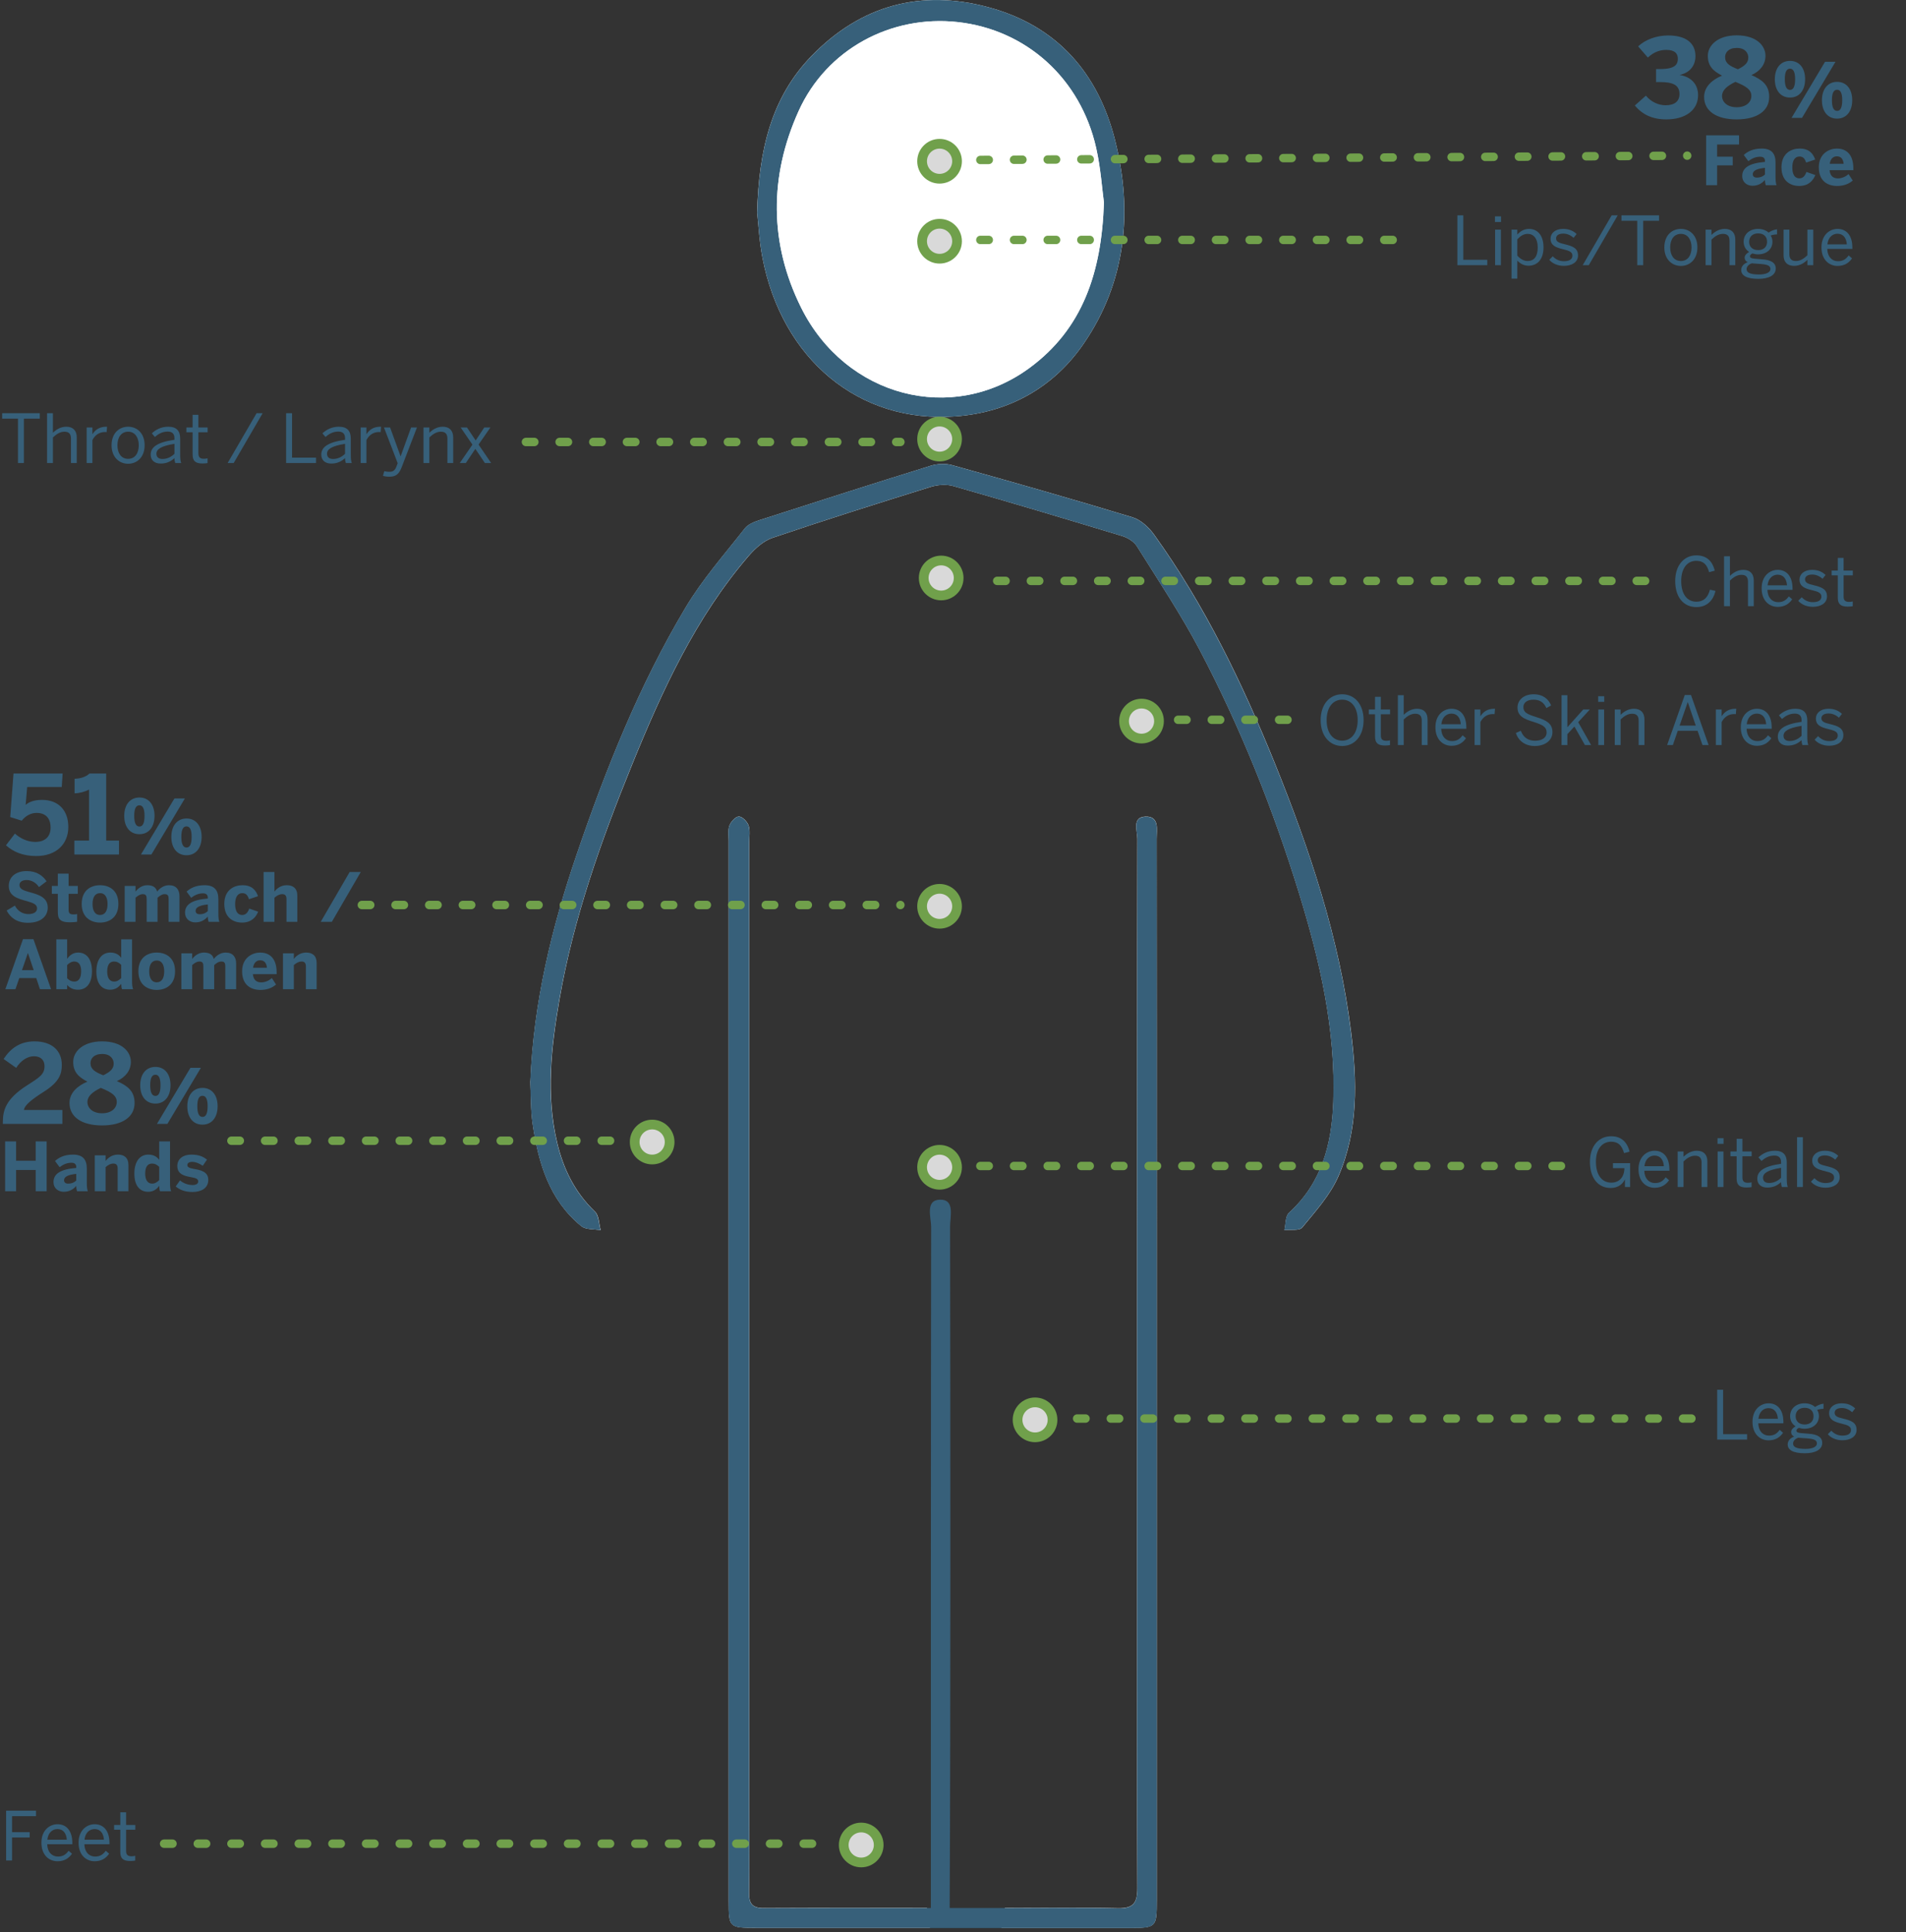 <svg width="453" height="459" viewBox="0 0 453 459" fill="none" xmlns="http://www.w3.org/2000/svg">
<rect x="0" y="0" width="453" height="459" fill="#333333" stroke="none"/>
<path d="M126.032 256.843C126.212 260.268 126.114 263.694 126.603 267.021C127.957 276.269 130.534 285.077 138.167 291.292C139.244 292.173 141.217 291.961 142.767 292.254C142.342 290.754 142.391 288.78 141.413 287.85C136.666 283.3 133.926 277.786 132.426 271.474C129.735 260.121 131.007 248.834 132.948 237.596C136.275 218.267 142.815 199.901 150.171 181.812C157.38 164.082 165.324 146.71 177.98 132.03C179.497 130.269 181.471 128.491 183.607 127.773C196.036 123.548 208.562 119.601 221.088 115.703C222.801 115.164 224.905 114.985 226.585 115.474C239.992 119.291 253.35 123.287 266.692 127.333C267.996 127.724 269.497 128.637 270.198 129.747C275.303 137.886 280.669 145.927 285.138 154.409C294.876 172.906 302.607 192.251 308.772 212.265C313.747 228.429 317.482 244.675 316.894 261.72C316.536 271.8 314.171 281 306.358 288.128C305.477 288.927 305.608 290.835 305.265 292.238C306.717 292.059 308.837 292.434 309.506 291.618C312.638 287.785 316.128 283.952 318.085 279.499C322.897 268.489 322.554 256.761 321.103 245.066C318.33 222.851 311.3 201.858 302.949 181.225C295.235 162.206 286.362 143.807 274.341 127.072C273.085 125.31 271.144 123.499 269.171 122.896C254.932 118.574 240.612 114.496 226.275 110.5C224.693 110.059 222.736 110.173 221.153 110.663C207.583 114.871 194.046 119.21 180.525 123.565C179.269 123.973 177.817 124.543 177.051 125.506C172.223 131.671 166.971 137.609 162.975 144.296C151.949 162.744 144.022 182.644 137.091 202.935C131.105 220.436 126.799 238.281 126.065 256.843H126.032ZM220.289 453.261C207.127 453.261 194.258 453.229 181.405 453.294C178.665 453.294 177.98 452.038 178.029 449.543C178.143 443.034 178.062 436.526 178.062 430.018C178.062 353.388 178.062 276.759 178.062 200.129C178.062 198.775 178.323 197.324 177.915 196.1C177.605 195.187 176.415 193.98 175.615 193.98C174.832 193.98 173.707 195.203 173.365 196.133C172.957 197.209 173.185 198.531 173.185 199.754C173.185 212.362 173.185 224.971 173.185 237.563C173.185 308.892 173.185 380.237 173.185 451.565C173.185 457.877 173.299 457.975 179.513 457.992C193.328 457.992 207.143 457.992 221.039 457.992C220.795 456.458 220.55 454.893 220.305 453.261H220.289ZM238.018 458.008C248.277 458.008 258.308 458.008 268.323 458.008C274.83 458.008 274.928 457.91 274.928 451.435C274.928 423.363 274.928 395.308 274.928 367.237C274.928 344.368 274.928 321.484 274.928 298.616C274.928 265.504 274.928 232.409 274.896 199.297C274.896 197.144 275.63 193.866 272.237 193.996C268.991 194.127 270.312 197.373 270.312 199.248C270.231 236.275 270.247 273.301 270.247 310.311C270.247 331.841 270.247 353.372 270.247 374.886C270.247 399.451 270.198 423.999 270.312 448.547C270.329 452.005 269.399 453.408 265.746 453.327C256.824 453.131 247.902 453.261 238.817 453.261C238.573 454.681 238.296 456.23 238.002 457.992L238.018 458.008ZM179.954 50.54C180.247 53.15 180.443 57.227 181.21 61.207C185.842 85.266 204.06 100.648 227.139 98.919C240.041 97.956 250.528 91.872 257.525 81.694C267.523 67.161 269.334 50.475 265.044 33.413C261.016 17.347 251.213 6.125 234.968 1.737C218.903 -2.618 204.631 1.215 192.92 13.253C183.249 23.202 180.362 35.697 179.938 50.54H179.954Z" fill="white"/>
<path d="M126.033 256.843C126.767 238.281 131.072 220.437 137.058 202.935C143.99 182.644 151.917 162.744 162.943 144.296C166.939 137.609 172.191 131.672 177.018 125.506C177.769 124.544 179.237 123.956 180.492 123.565C194.014 119.21 207.551 114.871 221.121 110.663C222.703 110.173 224.661 110.059 226.243 110.5C240.579 114.496 254.9 118.574 269.139 122.896C271.128 123.5 273.053 125.31 274.309 127.072C286.313 143.807 295.202 162.206 302.917 181.225C311.284 201.842 318.314 222.851 321.07 245.066C322.538 256.778 322.881 268.489 318.053 279.499C316.112 283.952 312.605 287.785 309.474 291.618C308.805 292.434 306.685 292.059 305.233 292.238C305.576 290.835 305.445 288.943 306.326 288.128C314.138 280.984 316.503 271.8 316.862 261.72C317.466 244.691 313.714 228.429 308.74 212.265C302.575 192.251 294.843 172.906 285.106 154.409C280.637 145.911 275.271 137.886 270.166 129.747C269.465 128.638 267.981 127.724 266.659 127.333C253.318 123.288 239.96 119.291 226.553 115.475C224.873 115.002 222.752 115.181 221.056 115.703C208.513 119.601 196.003 123.549 183.575 127.773C181.455 128.491 179.465 130.285 177.948 132.03C165.291 146.71 157.348 164.098 150.139 181.812C142.783 199.901 136.259 218.267 132.916 237.596C130.975 248.851 129.686 260.122 132.394 271.474C133.894 277.803 136.634 283.3 141.381 287.851C142.343 288.78 142.31 290.754 142.734 292.255C141.185 291.961 139.211 292.173 138.135 291.292C130.502 285.078 127.925 276.27 126.571 267.021C126.082 263.677 126.179 260.252 126 256.843H126.033Z" fill="#37607A"/>
<path d="M221.023 458.008C207.127 458.008 193.312 458.008 179.498 458.008C173.283 458.008 173.169 457.894 173.169 451.582C173.169 380.253 173.169 308.908 173.169 237.58C173.169 224.971 173.169 212.363 173.169 199.77C173.169 198.547 172.941 197.226 173.349 196.149C173.707 195.22 174.833 193.996 175.599 193.996C176.399 193.996 177.589 195.203 177.899 196.117C178.307 197.34 178.046 198.792 178.046 200.146C178.046 276.775 178.046 353.405 178.046 430.035C178.046 436.543 178.128 443.051 178.013 449.559C177.964 452.055 178.649 453.327 181.39 453.311C194.242 453.245 207.111 453.278 220.273 453.278H238.818C247.903 453.278 256.841 453.147 265.746 453.359C269.4 453.441 270.329 452.038 270.313 448.58C270.199 424.032 270.248 399.468 270.248 374.919C270.248 353.389 270.248 331.858 270.248 310.344C270.248 273.317 270.231 236.291 270.313 199.281C270.313 197.405 268.992 194.159 272.238 194.029C275.614 193.898 274.88 197.177 274.896 199.33C274.945 232.442 274.929 265.537 274.929 298.648C274.929 321.517 274.929 344.401 274.929 367.269C274.929 395.341 274.929 423.396 274.929 451.467C274.929 457.959 274.815 458.041 268.323 458.041C258.309 458.041 248.278 458.041 238.019 458.041H221.023V458.008Z" fill="#37607A"/>
<path d="M179.954 50.54C180.362 35.697 183.265 23.203 192.937 13.253C204.632 1.215 218.903 -2.602 234.969 1.737C251.214 6.141 261.016 17.347 265.045 33.413C269.334 50.459 267.508 67.161 257.526 81.694C250.529 91.856 240.041 97.957 227.14 98.919C204.061 100.648 185.859 85.266 181.21 61.208C180.444 57.244 180.248 53.15 179.954 50.54ZM262.37 48.11C261.946 44.962 261.62 39.97 260.527 35.159C256.824 18.652 243.923 7.055 227.645 5.244C211.792 3.482 196.46 11.654 189.806 26.383C182.809 41.862 182.809 57.815 190.393 73.066C200.962 94.335 226.308 100.925 244.69 87.403C257.199 78.204 261.815 64.975 262.37 48.11Z" fill="#37607A"/>
<path d="M221.24 454C221.24 406.198 221.224 339.338 221.305 291.536C221.305 289.208 219.811 285.079 223.434 285.001C227.008 284.923 225.806 288.993 225.806 291.439C225.887 341.178 225.952 404.261 225.708 454" fill="#37607A"/>
<path d="M262.37 48.11C261.815 64.959 257.199 78.204 244.69 87.403C226.308 100.925 200.962 94.319 190.393 73.066C182.809 57.815 182.809 41.862 189.806 26.383C196.46 11.654 211.808 3.482 227.645 5.244C243.923 7.055 256.824 18.652 260.527 35.159C261.603 39.987 261.929 44.978 262.37 48.11Z" fill="white"/>
<path d="M55 271L146 271" stroke="#70A04B" stroke-width="2" stroke-linecap="round" stroke-linejoin="round" stroke-dasharray="2 6"/>
<circle cx="154.999" cy="271.308" r="5.308" fill="#70A04B"/>
<circle cx="154.999" cy="271.308" r="2.998" fill="#D9D9D9"/>
<path d="M0.676 267V266.584C0.676 263.802 1.352 261.098 6.422 257.848C9.412 255.95 10.582 255.222 10.582 253.272C10.582 251.842 9.672 250.932 8.06 250.932C6.552 250.932 4.966 251.92 3.848 253.688L0.858 251.582C2.522 249.034 4.784 247.396 8.19 247.396C12.324 247.396 14.69 249.58 14.69 252.986C14.69 255.118 14.118 257.016 10.426 259.356C7.644 261.124 5.798 262.554 5.694 263.698H14.82V267H0.676ZM24.265 267.364C19.429 267.364 16.517 265.362 16.517 262.034C16.517 259.616 18.441 257.926 20.781 256.964C18.675 255.872 17.401 254.702 17.401 252.258C17.401 249.814 19.715 247.396 24.265 247.396C28.945 247.396 31.103 249.84 31.103 252.258C31.103 254.286 29.855 255.898 27.775 256.834C30.245 257.926 31.987 259.148 31.987 262.034C31.987 265.336 29.101 267.364 24.265 267.364ZM24.551 255.456C26.293 254.598 27.021 253.87 27.021 252.648C27.021 251.634 26.293 250.386 24.291 250.386C22.289 250.386 21.509 251.504 21.509 252.57C21.509 254.026 22.627 254.702 24.551 255.456ZM24.265 264.478C26.475 264.478 27.749 263.282 27.749 261.8C27.749 260.318 26.579 259.512 23.953 258.446C21.977 259.408 20.781 260.422 20.781 261.8C20.781 263.256 22.055 264.478 24.265 264.478ZM36.943 262.176C34.675 262.176 33.325 260.448 33.325 257.82C33.325 255.174 34.711 253.464 36.943 253.464C39.157 253.464 40.525 255.174 40.525 257.802C40.525 260.43 39.175 262.176 36.943 262.176ZM37.303 267L45.259 253.68H47.743L39.787 267H37.303ZM48.121 267.18C45.871 267.18 44.521 265.434 44.521 262.824C44.521 260.178 45.907 258.45 48.139 258.45C50.353 258.45 51.721 260.178 51.721 262.806C51.721 265.416 50.371 267.18 48.121 267.18ZM36.943 260.358C37.807 260.358 38.149 259.386 38.149 257.82C38.149 256.236 37.789 255.318 36.943 255.318C36.043 255.318 35.701 256.254 35.701 257.802C35.701 259.404 36.061 260.358 36.943 260.358ZM48.139 265.344C49.003 265.344 49.345 264.372 49.345 262.806C49.345 261.222 48.985 260.322 48.121 260.322C47.239 260.322 46.897 261.258 46.897 262.806C46.897 264.408 47.257 265.344 48.139 265.344ZM1.216 283V271.16H3.824V275.752H8.48V271.16H11.088V283H8.48V277.944H3.824V283H1.216ZM15.145 283.128C13.833 283.128 12.713 282.28 12.713 280.824C12.713 278.856 14.377 277.768 18.121 277.464V277.256C18.121 276.632 17.801 276.232 16.969 276.232C15.881 276.232 14.953 276.68 14.169 277.288L13.081 275.816C13.929 275.048 15.209 274.296 17.337 274.296C19.673 274.296 20.633 275.448 20.633 277.64V280.92C20.633 281.944 20.697 282.568 20.873 283H18.313C18.201 282.648 18.121 282.232 18.121 281.752C17.337 282.632 16.409 283.128 15.145 283.128ZM16.169 281.192C17.065 281.192 17.689 280.888 18.121 280.456V278.872C16.089 279.08 15.225 279.592 15.225 280.376C15.225 280.92 15.609 281.192 16.169 281.192ZM22.523 283V274.472H25.099V275.816C25.611 275.144 26.555 274.296 28.043 274.296C29.483 274.296 30.523 275.016 30.523 276.776V283H27.963V277.592C27.963 276.824 27.675 276.424 26.955 276.424C26.267 276.424 25.675 276.776 25.099 277.272V283H22.523ZM35.214 283.128C33.278 283.128 31.934 281.752 31.934 278.808C31.934 275.864 33.294 274.296 35.246 274.296C36.398 274.296 37.23 274.712 37.838 275.544V271.16H40.414V280.92C40.414 281.944 40.478 282.568 40.67 283H38.03C37.918 282.792 37.838 282.152 37.838 281.72C37.278 282.488 36.478 283.128 35.214 283.128ZM36.174 281.192C36.83 281.192 37.422 280.792 37.838 280.36V277.208C37.278 276.68 36.814 276.424 36.142 276.424C35.07 276.424 34.51 277.24 34.51 278.792C34.51 280.216 35.022 281.192 36.174 281.192ZM45.742 283.176C43.87 283.176 42.622 282.6 41.758 281.864L42.782 280.424C43.55 281.096 44.702 281.528 45.742 281.528C46.542 281.528 47.102 281.256 47.102 280.696C47.102 280.104 46.654 279.88 45.486 279.672C43.87 279.384 42.142 279 42.142 277C42.142 275.288 43.55 274.296 45.454 274.296C47.198 274.296 48.254 274.744 49.198 275.496L48.19 276.952C47.326 276.36 46.478 276.024 45.678 276.024C44.942 276.024 44.526 276.312 44.526 276.776C44.526 277.288 44.99 277.496 46.046 277.688C47.726 277.976 49.502 278.36 49.502 280.296C49.502 282.36 47.71 283.176 45.742 283.176Z" fill="#37607A"/>
<path d="M396.044 28.364C392.768 28.364 390.35 27.246 388.556 25.062L391.182 22.722C392.456 24.282 394.276 25.01 395.862 25.01C398.02 25.01 399.164 24.048 399.164 22.332C399.164 20.2 397.604 19.498 394.562 19.498H393.6V16.404H394.64C398.176 16.404 398.774 15.234 398.774 13.986C398.774 12.712 398.072 11.854 395.992 11.854C394.588 11.854 393.054 12.322 391.65 13.674L389.336 11.022C391.052 9.384 393.756 8.422 396.486 8.422C400.672 8.422 402.96 10.216 402.96 13.336C402.96 15.572 401.634 17.288 399.19 17.808C402.076 18.276 403.584 20.148 403.584 22.592C403.584 26.206 400.542 28.364 396.044 28.364ZM412.763 28.364C407.927 28.364 405.015 26.362 405.015 23.034C405.015 20.616 406.939 18.926 409.279 17.964C407.173 16.872 405.899 15.702 405.899 13.258C405.899 10.814 408.213 8.396 412.763 8.396C417.443 8.396 419.601 10.84 419.601 13.258C419.601 15.286 418.353 16.898 416.273 17.834C418.743 18.926 420.485 20.148 420.485 23.034C420.485 26.336 417.599 28.364 412.763 28.364ZM413.049 16.456C414.791 15.598 415.519 14.87 415.519 13.648C415.519 12.634 414.791 11.386 412.789 11.386C410.787 11.386 410.007 12.504 410.007 13.57C410.007 15.026 411.125 15.702 413.049 16.456ZM412.763 25.478C414.973 25.478 416.247 24.282 416.247 22.8C416.247 21.318 415.077 20.512 412.451 19.446C410.475 20.408 409.279 21.422 409.279 22.8C409.279 24.256 410.553 25.478 412.763 25.478ZM425.441 23.176C423.173 23.176 421.823 21.448 421.823 18.82C421.823 16.174 423.209 14.464 425.441 14.464C427.655 14.464 429.023 16.174 429.023 18.802C429.023 21.43 427.673 23.176 425.441 23.176ZM425.801 28L433.757 14.68H436.241L428.285 28H425.801ZM436.619 28.18C434.369 28.18 433.019 26.434 433.019 23.824C433.019 21.178 434.405 19.45 436.637 19.45C438.851 19.45 440.219 21.178 440.219 23.806C440.219 26.416 438.869 28.18 436.619 28.18ZM425.441 21.358C426.305 21.358 426.647 20.386 426.647 18.82C426.647 17.236 426.287 16.318 425.441 16.318C424.541 16.318 424.199 17.254 424.199 18.802C424.199 20.404 424.559 21.358 425.441 21.358ZM436.637 26.344C437.501 26.344 437.843 25.372 437.843 23.806C437.843 22.222 437.483 21.322 436.619 21.322C435.737 21.322 435.395 22.258 435.395 23.806C435.395 25.408 435.755 26.344 436.637 26.344ZM405.497 44V32.16H413.321V34.336H408.105V37.216H411.817V39.28H408.105V44H405.497ZM416.504 44.128C415.192 44.128 414.072 43.28 414.072 41.824C414.072 39.856 415.736 38.768 419.48 38.464V38.256C419.48 37.632 419.16 37.232 418.328 37.232C417.24 37.232 416.312 37.68 415.528 38.288L414.44 36.816C415.288 36.048 416.568 35.296 418.696 35.296C421.032 35.296 421.992 36.448 421.992 38.64V41.92C421.992 42.944 422.056 43.568 422.232 44H419.672C419.56 43.648 419.48 43.232 419.48 42.752C418.696 43.632 417.768 44.128 416.504 44.128ZM417.528 42.192C418.424 42.192 419.048 41.888 419.48 41.456V39.872C417.448 40.08 416.584 40.592 416.584 41.376C416.584 41.92 416.968 42.192 417.528 42.192ZM427.595 44.176C425.595 44.176 423.403 43.056 423.403 39.744C423.403 36.336 425.819 35.296 427.707 35.296C430.027 35.296 430.923 36.528 431.419 37.904L429.259 38.624C428.923 37.536 428.427 37.184 427.675 37.184C426.635 37.184 425.979 38.064 425.979 39.76C425.979 41.28 426.459 42.368 427.643 42.368C428.331 42.368 428.955 42 429.323 40.848L431.451 41.584C430.907 42.912 429.851 44.176 427.595 44.176ZM436.63 44.176C434.406 44.176 432.278 43.04 432.278 39.744C432.278 36.432 434.806 35.296 436.566 35.296C438.326 35.296 440.486 36.176 440.486 40.048V40.432H434.838C434.966 41.84 435.75 42.384 436.822 42.384C437.83 42.384 438.774 41.888 439.35 41.36L440.342 42.896C439.35 43.744 438.118 44.176 436.63 44.176ZM434.87 38.912H438.182C438.054 37.712 437.51 37.136 436.55 37.136C435.75 37.136 435.062 37.664 434.87 38.912Z" fill="#37607A"/>
<path d="M256 337H402" stroke="#70A04B" stroke-width="2" stroke-linecap="round" stroke-linejoin="round" stroke-dasharray="2 6"/>
<circle cx="246" cy="337.308" r="5.308" fill="#70A04B"/>
<circle cx="246" cy="337.308" r="2.998" fill="#D9D9D9"/>
<path d="M408.128 342V330.16H409.536V340.72H415.232V342H408.128ZM420.341 342.176C418.341 342.176 416.517 340.72 416.517 337.776C416.517 334.704 418.565 333.376 420.341 333.376C422.341 333.376 423.861 334.784 423.861 337.84V338.128H417.893C417.941 340.032 419.045 341.056 420.437 341.056C421.653 341.056 422.341 340.56 422.981 339.68L423.781 340.384C422.997 341.504 421.925 342.176 420.341 342.176ZM417.925 337.056H422.549C422.437 335.552 421.717 334.528 420.325 334.528C419.189 334.528 418.117 335.312 417.925 337.056ZM428.961 345.248C426.113 345.248 424.881 344.432 424.881 343.152C424.881 342.288 425.473 341.648 426.417 341.28C425.937 341.056 425.697 340.704 425.697 340.208C425.697 339.664 426.145 339.2 426.753 338.848C425.937 338.32 425.457 337.472 425.457 336.416C425.457 334.64 426.881 333.376 428.897 333.376C429.937 333.376 430.801 333.728 431.393 334.256C431.905 333.872 432.705 333.552 433.393 333.472V334.688C432.929 334.688 432.369 334.768 431.873 334.96C432.145 335.344 432.305 335.84 432.305 336.416C432.305 338.24 430.865 339.424 428.897 339.424C428.401 339.424 427.985 339.344 427.553 339.216C427.201 339.376 426.961 339.584 426.961 339.872C426.961 340.224 427.233 340.384 428.129 340.464L429.857 340.608C432.001 340.752 433.089 341.44 433.089 342.8C433.089 344.4 431.409 345.248 428.961 345.248ZM428.913 338.416C430.209 338.416 431.025 337.664 431.025 336.448C431.025 335.216 430.257 334.448 428.897 334.448C427.585 334.448 426.769 335.232 426.769 336.448C426.769 337.664 427.617 338.416 428.913 338.416ZM429.137 344.208C430.817 344.208 431.825 343.696 431.825 342.928C431.825 342.176 431.265 341.84 429.489 341.712L427.889 341.6C427.729 341.584 427.569 341.568 427.409 341.552C426.593 341.84 426.161 342.368 426.161 342.944C426.161 343.792 427.041 344.208 429.137 344.208ZM437.877 342.16C436.357 342.16 435.109 341.552 434.421 340.72L435.253 339.888C435.893 340.576 436.741 341.056 437.893 341.056C439.205 341.056 439.925 340.592 439.925 339.728C439.925 338.88 439.189 338.56 437.749 338.224C435.957 337.792 434.725 337.312 434.725 335.68C434.725 334.4 435.845 333.376 437.685 333.376C439.173 333.376 440.133 333.856 440.917 334.592L440.197 335.504C439.557 334.912 438.693 334.496 437.749 334.496C436.517 334.496 436.037 335.04 436.037 335.632C436.037 336.416 436.709 336.704 438.036 337.008C439.941 337.472 441.253 337.936 441.253 339.68C441.253 341.296 439.797 342.16 437.877 342.16Z" fill="#37607A"/>
<path d="M346.378 63V51.16H347.786V61.72H353.482V63H346.378ZM355.311 52.744V51.4H356.751V52.744H355.311ZM355.343 63V54.552H356.719V63H355.343ZM359.247 66.2V54.552H360.623V55.72C361.263 55.016 362.143 54.376 363.407 54.376C365.343 54.376 366.847 55.816 366.847 58.76C366.847 61.704 365.327 63.128 363.263 63.128C362.223 63.128 361.343 62.664 360.623 61.912V66.2H359.247ZM363.071 62.008C364.543 62.008 365.471 61.016 365.471 58.776C365.471 56.616 364.447 55.56 363.087 55.56C362.111 55.56 361.327 56.088 360.623 56.856V60.728C361.359 61.56 362.175 62.008 363.071 62.008ZM371.673 63.16C370.153 63.16 368.905 62.552 368.217 61.72L369.049 60.888C369.689 61.576 370.537 62.056 371.689 62.056C373.001 62.056 373.721 61.592 373.721 60.728C373.721 59.88 372.985 59.56 371.545 59.224C369.753 58.792 368.521 58.312 368.521 56.68C368.521 55.4 369.641 54.376 371.481 54.376C372.969 54.376 373.929 54.856 374.713 55.592L373.993 56.504C373.353 55.912 372.489 55.496 371.545 55.496C370.313 55.496 369.833 56.04 369.833 56.632C369.833 57.416 370.505 57.704 371.833 58.008C373.737 58.472 375.049 58.936 375.049 60.68C375.049 62.296 373.593 63.16 371.673 63.16ZM376.165 63L383.045 51.16H384.485L377.605 63H376.165ZM389.131 63V52.456H385.371V51.16H394.315V52.456H390.539V63H389.131ZM399.5 63.176C397.436 63.176 395.564 61.672 395.564 58.776C395.564 55.864 397.42 54.376 399.5 54.376C401.564 54.376 403.42 55.864 403.42 58.776C403.42 61.672 401.564 63.176 399.5 63.176ZM399.5 62.008C401.1 62.008 402.028 60.712 402.028 58.776C402.028 57.016 401.18 55.56 399.5 55.56C397.884 55.56 396.956 56.872 396.956 58.776C396.956 60.568 397.788 62.008 399.5 62.008ZM405.372 63V54.552H406.764V55.816C407.5 55.096 408.556 54.376 409.932 54.376C411.548 54.376 412.428 55.304 412.428 56.904V63H411.052V57.208C411.052 56.088 410.572 55.56 409.5 55.56C408.492 55.56 407.644 56.088 406.764 56.92V63H405.372ZM417.915 66.248C415.067 66.248 413.835 65.432 413.835 64.152C413.835 63.288 414.427 62.648 415.371 62.28C414.891 62.056 414.651 61.704 414.651 61.208C414.651 60.664 415.099 60.2 415.707 59.848C414.891 59.32 414.411 58.472 414.411 57.416C414.411 55.64 415.835 54.376 417.851 54.376C418.891 54.376 419.755 54.728 420.347 55.256C420.859 54.872 421.659 54.552 422.347 54.472V55.688C421.883 55.688 421.323 55.768 420.827 55.96C421.099 56.344 421.259 56.84 421.259 57.416C421.259 59.24 419.819 60.424 417.851 60.424C417.355 60.424 416.939 60.344 416.507 60.216C416.155 60.376 415.914 60.584 415.914 60.872C415.914 61.224 416.187 61.384 417.083 61.464L418.811 61.608C420.955 61.752 422.043 62.44 422.043 63.8C422.043 65.4 420.363 66.248 417.915 66.248ZM417.867 59.416C419.163 59.416 419.979 58.664 419.979 57.448C419.979 56.216 419.211 55.448 417.851 55.448C416.539 55.448 415.723 56.232 415.723 57.448C415.723 58.664 416.571 59.416 417.867 59.416ZM418.091 65.208C419.771 65.208 420.779 64.696 420.779 63.928C420.779 63.176 420.219 62.84 418.443 62.712L416.843 62.6C416.683 62.584 416.523 62.568 416.363 62.552C415.547 62.84 415.115 63.368 415.115 63.944C415.115 64.792 415.995 65.208 418.091 65.208ZM426.398 63.16C424.782 63.16 423.902 62.248 423.902 60.648V54.552H425.278V60.36C425.278 61.48 425.758 62.008 426.83 62.008C427.854 62.008 428.686 61.48 429.566 60.648V54.552H430.958V63H429.566V61.736C428.83 62.456 427.774 63.16 426.398 63.16ZM436.732 63.176C434.732 63.176 432.908 61.72 432.908 58.776C432.908 55.704 434.956 54.376 436.732 54.376C438.732 54.376 440.252 55.784 440.252 58.84V59.128H434.284C434.332 61.032 435.436 62.056 436.828 62.056C438.044 62.056 438.732 61.56 439.372 60.68L440.172 61.384C439.388 62.504 438.316 63.176 436.732 63.176ZM434.316 58.056H438.94C438.828 56.552 438.108 55.528 436.716 55.528C435.58 55.528 434.508 56.312 434.316 58.056Z" fill="#37607A"/>
<path d="M280 171H310" stroke="#70A04B" stroke-width="2" stroke-linecap="round" stroke-linejoin="round" stroke-dasharray="2 6"/>
<circle cx="271.308" cy="171.308" r="5.308" fill="#70A04B"/>
<circle cx="271.308" cy="171.308" r="2.998" fill="#D9D9D9"/>
<path d="M319 177.224C316.072 177.224 313.88 174.888 313.88 171.08C313.88 167.272 316.072 164.936 319 164.936C321.928 164.936 324.088 167.272 324.088 171.08C324.088 174.888 321.928 177.224 319 177.224ZM319 175.96C321.144 175.96 322.68 174.168 322.68 171.08C322.68 167.992 321.144 166.216 319 166.216C316.824 166.216 315.304 167.992 315.304 171.08C315.304 174.168 316.824 175.96 319 175.96ZM329.16 177.112C327.384 177.112 326.808 176.424 326.808 174.952V169.688H325.336V168.552H326.808V165.544H328.184V168.552H330.376V169.688H328.184V174.648C328.184 175.544 328.472 175.992 329.496 175.992C329.8 175.992 330.136 175.944 330.36 175.88V177.016C330.12 177.064 329.592 177.112 329.16 177.112ZM332.232 177V165.16H333.624V169.816C334.36 169.096 335.416 168.376 336.792 168.376C338.408 168.376 339.288 169.304 339.288 170.904V177H337.912V171.208C337.912 170.088 337.432 169.56 336.36 169.56C335.352 169.56 334.504 170.088 333.624 170.92V177H332.232ZM344.982 177.176C342.982 177.176 341.158 175.72 341.158 172.776C341.158 169.704 343.206 168.376 344.982 168.376C346.982 168.376 348.502 169.784 348.502 172.84V173.128H342.534C342.582 175.032 343.686 176.056 345.078 176.056C346.294 176.056 346.982 175.56 347.622 174.68L348.422 175.384C347.638 176.504 346.566 177.176 344.982 177.176ZM342.566 172.056H347.19C347.078 170.552 346.358 169.528 344.966 169.528C343.83 169.528 342.758 170.312 342.566 172.056ZM350.466 177V168.552H351.842V170.12H351.874C352.498 169.144 353.49 168.376 355.138 168.376H355.314L355.218 169.656C355.17 169.64 354.866 169.64 354.818 169.64C353.474 169.64 352.466 170.344 351.842 171.544V177H350.466ZM364.75 177.224C362.494 177.224 360.894 176.008 360.27 174.136L361.454 173.608C362.046 175.192 363.214 175.976 364.814 175.976C366.478 175.976 367.582 175.272 367.582 174.024C367.582 172.856 366.942 172.28 364.606 171.544C362.142 170.792 360.67 170.12 360.67 168.072C360.67 166.264 362.222 164.936 364.478 164.936C366.734 164.936 368.046 166.088 368.654 167.592L367.534 168.216C366.894 166.792 365.87 166.216 364.462 166.216C362.958 166.216 362.062 166.952 362.062 167.96C362.062 169.224 362.862 169.64 365.182 170.376C367.566 171.112 368.974 171.912 368.974 173.928C368.974 175.88 367.262 177.224 364.75 177.224ZM371.138 177V165.16H372.514V172.776L376.29 168.552H377.858L375.09 171.576L378.162 177H376.69L374.194 172.6L372.514 174.408V177H371.138ZM379.843 166.744V165.4H381.283V166.744H379.843ZM379.875 177V168.552H381.251V177H379.875ZM383.779 177V168.552H385.171V169.816C385.907 169.096 386.963 168.376 388.339 168.376C389.955 168.376 390.835 169.304 390.835 170.904V177H389.459V171.208C389.459 170.088 388.979 169.56 387.907 169.56C386.899 169.56 386.051 170.088 385.171 170.92V177H383.779ZM396.231 177L400.423 165.112H401.895L406.087 177H404.631L403.463 173.608H398.759L397.591 177H396.231ZM399.191 172.376H403.031L401.143 166.824H401.111L399.191 172.376ZM407.81 177V168.552H409.186V170.12H409.218C409.842 169.144 410.834 168.376 412.482 168.376H412.658L412.562 169.656C412.514 169.64 412.21 169.64 412.162 169.64C410.818 169.64 409.81 170.344 409.186 171.544V177H407.81ZM417.56 177.176C415.56 177.176 413.736 175.72 413.736 172.776C413.736 169.704 415.784 168.376 417.56 168.376C419.56 168.376 421.08 169.784 421.08 172.84V173.128H415.112C415.16 175.032 416.264 176.056 417.656 176.056C418.872 176.056 419.56 175.56 420.2 174.68L421 175.384C420.216 176.504 419.144 177.176 417.56 177.176ZM415.144 172.056H419.768C419.656 170.552 418.936 169.528 417.544 169.528C416.408 169.528 415.336 170.312 415.144 172.056ZM424.916 177.128C423.46 177.128 422.532 176.36 422.532 175C422.532 173.288 423.988 172.072 428.18 171.48V171.096C428.18 170.04 427.62 169.528 426.58 169.528C425.3 169.528 424.356 170.088 423.524 170.808L422.804 169.944C423.78 169.048 425.044 168.376 426.724 168.376C428.74 168.376 429.54 169.432 429.54 171.192V174.92C429.54 175.944 429.604 176.568 429.78 177H428.372C428.26 176.648 428.18 176.312 428.18 175.832C427.236 176.712 426.18 177.128 424.916 177.128ZM425.316 176.04C426.436 176.04 427.396 175.576 428.18 174.808V172.44C424.964 172.952 423.892 173.736 423.892 174.792C423.892 175.608 424.436 176.04 425.316 176.04ZM434.736 177.16C433.216 177.16 431.968 176.552 431.28 175.72L432.112 174.888C432.752 175.576 433.6 176.056 434.752 176.056C436.064 176.056 436.784 175.592 436.784 174.728C436.784 173.88 436.048 173.56 434.608 173.224C432.816 172.792 431.584 172.312 431.584 170.68C431.584 169.4 432.704 168.376 434.544 168.376C436.032 168.376 436.992 168.856 437.776 169.592L437.056 170.504C436.416 169.912 435.552 169.496 434.608 169.496C433.376 169.496 432.896 170.04 432.896 170.632C432.896 171.416 433.568 171.704 434.896 172.008C436.8 172.472 438.112 172.936 438.112 174.68C438.112 176.296 436.656 177.16 434.736 177.16Z" fill="#37607A"/>
<path d="M233 38L401 36.982" stroke="#70A04B" stroke-width="2" stroke-linecap="round" stroke-linejoin="round" stroke-dasharray="2 6"/>
<path d="M233 57H336" stroke="#70A04B" stroke-width="2" stroke-linecap="round" stroke-linejoin="round" stroke-dasharray="2 6"/>
<path d="M86 215L214 215" stroke="#70A04B" stroke-width="2" stroke-linecap="round" stroke-linejoin="round" stroke-dasharray="2 6"/>
<path d="M8.618 203.364C5.446 203.364 3.158 202.376 1.416 200.816L3.548 198.034C4.796 199.178 6.564 200.01 8.358 200.01C10.906 200.01 12.024 198.58 12.024 196.604C12.024 194.42 10.88 193.12 8.696 193.12C7.396 193.12 6.148 193.744 5.16 194.966L2.43 194.108L3.21 183.76H14.884L14.676 186.958H6.46L6.096 191.222C6.746 190.598 8.02 190.026 9.97 190.026C14.078 190.026 16.236 192.704 16.236 196.448C16.236 200.556 13.35 203.364 8.618 203.364ZM17.676 203V199.698H21.16V187.582C20.224 188.076 18.846 188.466 17.728 188.466V185.008C19.21 184.956 20.406 184.566 21.264 183.76H25.242V199.698H28.284V203H17.676ZM33.144 198.176C30.876 198.176 29.526 196.448 29.526 193.82C29.526 191.174 30.912 189.464 33.144 189.464C35.358 189.464 36.726 191.174 36.726 193.802C36.726 196.43 35.376 198.176 33.144 198.176ZM33.504 203L41.46 189.68H43.944L35.988 203H33.504ZM44.322 203.18C42.072 203.18 40.722 201.434 40.722 198.824C40.722 196.178 42.108 194.45 44.34 194.45C46.554 194.45 47.922 196.178 47.922 198.806C47.922 201.416 46.572 203.18 44.322 203.18ZM33.144 196.358C34.008 196.358 34.35 195.386 34.35 193.82C34.35 192.236 33.99 191.318 33.144 191.318C32.244 191.318 31.902 192.254 31.902 193.802C31.902 195.404 32.262 196.358 33.144 196.358ZM44.34 201.344C45.204 201.344 45.546 200.372 45.546 198.806C45.546 197.222 45.186 196.322 44.322 196.322C43.44 196.322 43.098 197.258 43.098 198.806C43.098 200.408 43.458 201.344 44.34 201.344ZM6.616 219.224C4.056 219.224 2.456 218.008 1.576 216.312L3.544 215.144C4.2 216.44 5.384 217.16 6.744 217.16C7.944 217.16 8.808 216.712 8.808 215.8C8.808 214.904 7.96 214.52 6.408 214.088C4.296 213.496 2.088 212.952 2.088 210.472C2.088 208.264 3.816 206.936 6.36 206.936C8.792 206.936 10.232 208.104 11.064 209.368L9.256 210.744C8.632 209.736 7.496 209.064 6.344 209.064C5.24 209.064 4.632 209.544 4.632 210.248C4.632 211.192 5.512 211.528 7.064 211.96C9.144 212.52 11.352 213.176 11.352 215.624C11.352 217.528 9.912 219.224 6.616 219.224ZM16.638 219.112C14.11 219.112 13.742 218.2 13.742 216.6V212.344H12.318V210.472H13.742V207.544H16.302V210.472H18.494V212.344H16.302V216.04C16.302 216.952 16.558 217.24 17.486 217.24C17.774 217.24 18.158 217.208 18.334 217.144V218.984C18.142 219.032 17.198 219.112 16.638 219.112ZM23.786 219.176C21.722 219.176 19.418 218.056 19.418 214.744C19.418 211.4 21.706 210.296 23.786 210.296C25.85 210.296 28.138 211.4 28.138 214.744C28.138 218.056 25.85 219.176 23.786 219.176ZM23.786 217.368C25.002 217.368 25.562 216.312 25.562 214.76C25.562 213.336 25.066 212.184 23.786 212.184C22.554 212.184 21.994 213.224 21.994 214.76C21.994 216.184 22.474 217.368 23.786 217.368ZM29.632 219V210.472H32.208V211.816C32.72 211.144 33.664 210.296 35.008 210.296C36.432 210.296 37.104 210.888 37.344 211.816C37.856 211.16 38.816 210.296 40.16 210.296C41.888 210.296 42.656 211.384 42.656 212.904V219H40.08V213.592C40.08 212.824 39.904 212.424 39.152 212.424C38.512 212.424 38 212.776 37.44 213.272V219H34.864V213.592C34.864 212.824 34.688 212.424 33.936 212.424C33.296 212.424 32.784 212.776 32.208 213.272V219H29.632ZM46.41 219.128C45.099 219.128 43.978 218.28 43.978 216.824C43.978 214.856 45.642 213.768 49.386 213.464V213.256C49.386 212.632 49.066 212.232 48.234 212.232C47.147 212.232 46.218 212.68 45.434 213.288L44.346 211.816C45.194 211.048 46.474 210.296 48.602 210.296C50.938 210.296 51.898 211.448 51.898 213.64V216.92C51.898 217.944 51.962 218.568 52.139 219H49.578C49.467 218.648 49.386 218.232 49.386 217.752C48.602 218.632 47.675 219.128 46.41 219.128ZM47.434 217.192C48.331 217.192 48.955 216.888 49.386 216.456V214.872C47.355 215.08 46.49 215.592 46.49 216.376C46.49 216.92 46.874 217.192 47.434 217.192ZM57.501 219.176C55.501 219.176 53.309 218.056 53.309 214.744C53.309 211.336 55.725 210.296 57.613 210.296C59.933 210.296 60.829 211.528 61.325 212.904L59.165 213.624C58.829 212.536 58.333 212.184 57.581 212.184C56.541 212.184 55.885 213.064 55.885 214.76C55.885 216.28 56.365 217.368 57.549 217.368C58.237 217.368 58.861 217 59.229 215.848L61.357 216.584C60.813 217.912 59.757 219.176 57.501 219.176ZM62.648 219V207.16H65.224V211.816C65.736 211.144 66.68 210.296 68.168 210.296C69.624 210.296 70.664 211.016 70.664 212.776V219H68.088V213.592C68.088 212.824 67.8 212.424 67.096 212.424C66.392 212.424 65.8 212.776 65.224 213.272V219H62.648ZM76.227 219L83.107 207.16H85.747L78.867 219H76.227ZM1.272 235L5.464 223.112H7.944L12.136 235H9.496L8.616 232.36H4.584L3.672 235H1.272ZM5.224 230.472H8.008L6.648 226.44H6.616L5.224 230.472ZM18.55 235.128C17.398 235.128 16.598 234.712 15.958 233.992V235H13.382V223.16H15.958V227.784C16.518 227 17.318 226.296 18.582 226.296C20.518 226.296 21.862 227.784 21.862 230.728C21.862 233.672 20.502 235.128 18.55 235.128ZM17.67 233.192C18.742 233.192 19.286 232.296 19.286 230.744C19.286 229.32 18.79 228.424 17.638 228.424C16.982 228.424 16.39 228.824 15.958 229.256V232.408C16.518 232.936 16.982 233.192 17.67 233.192ZM26.183 235.128C24.247 235.128 22.903 233.752 22.903 230.808C22.903 227.864 24.263 226.296 26.215 226.296C27.367 226.296 28.199 226.712 28.807 227.544V223.16H31.383V232.92C31.383 233.944 31.447 234.568 31.639 235H28.999C28.887 234.792 28.807 234.152 28.807 233.72C28.247 234.488 27.447 235.128 26.183 235.128ZM27.143 233.192C27.799 233.192 28.391 232.792 28.807 232.36V229.208C28.247 228.68 27.783 228.424 27.111 228.424C26.039 228.424 25.479 229.24 25.479 230.792C25.479 232.216 25.991 233.192 27.143 233.192ZM37.255 235.176C35.191 235.176 32.887 234.056 32.887 230.744C32.887 227.4 35.175 226.296 37.255 226.296C39.319 226.296 41.607 227.4 41.607 230.744C41.607 234.056 39.319 235.176 37.255 235.176ZM37.255 233.368C38.471 233.368 39.031 232.312 39.031 230.76C39.031 229.336 38.535 228.184 37.255 228.184C36.023 228.184 35.463 229.224 35.463 230.76C35.463 232.184 35.943 233.368 37.255 233.368ZM43.101 235V226.472H45.677V227.816C46.189 227.144 47.133 226.296 48.477 226.296C49.901 226.296 50.573 226.888 50.813 227.816C51.325 227.16 52.285 226.296 53.629 226.296C55.357 226.296 56.125 227.384 56.125 228.904V235H53.549V229.592C53.549 228.824 53.373 228.424 52.621 228.424C51.981 228.424 51.469 228.776 50.909 229.272V235H48.333V229.592C48.333 228.824 48.157 228.424 47.405 228.424C46.765 228.424 46.253 228.776 45.677 229.272V235H43.101ZM61.895 235.176C59.671 235.176 57.543 234.04 57.543 230.744C57.543 227.432 60.071 226.296 61.831 226.296C63.591 226.296 65.751 227.176 65.751 231.048V231.432H60.103C60.231 232.84 61.015 233.384 62.087 233.384C63.095 233.384 64.039 232.888 64.615 232.36L65.607 233.896C64.615 234.744 63.383 235.176 61.895 235.176ZM60.135 229.912H63.447C63.319 228.712 62.775 228.136 61.815 228.136C61.015 228.136 60.327 228.664 60.135 229.912ZM67.258 235V226.472H69.834V227.816C70.346 227.144 71.29 226.296 72.778 226.296C74.218 226.296 75.258 227.016 75.258 228.776V235H72.698V229.592C72.698 228.824 72.41 228.424 71.69 228.424C71.002 228.424 70.41 228.776 69.834 229.272V235H67.258Z" fill="#37607A"/>
<circle cx="223.308" cy="215.308" r="5.308" fill="#70A04B"/>
<circle cx="223.308" cy="215.308" r="2.998" fill="#D9D9D9"/>
<circle cx="223.308" cy="38.308" r="5.308" fill="#70A04B"/>
<circle cx="223.308" cy="38.308" r="2.998" fill="#D9D9D9"/>
<circle cx="223.308" cy="57.308" r="5.308" fill="#70A04B"/>
<circle cx="223.308" cy="57.308" r="2.998" fill="#D9D9D9"/>
<path d="M391 138H233" stroke="#70A04B" stroke-width="2" stroke-linecap="round" stroke-linejoin="round" stroke-dasharray="2 6"/>
<path d="M403.17 144.224C400.162 144.224 398.146 141.904 398.146 138.032C398.146 134.336 400.21 131.936 403.17 131.936C405.682 131.936 407.01 133.392 407.554 135.568L406.21 135.936C405.698 134.144 404.882 133.232 403.154 133.232C400.946 133.232 399.57 135.088 399.57 138.016C399.57 141.152 400.978 142.944 403.186 142.944C404.866 142.944 405.906 142 406.402 140.08L407.73 140.384C407.154 142.72 405.65 144.224 403.17 144.224ZM409.763 144V132.16H411.155V136.816C411.891 136.096 412.947 135.376 414.323 135.376C415.939 135.376 416.819 136.304 416.819 137.904V144H415.443V138.208C415.443 137.088 414.963 136.56 413.891 136.56C412.883 136.56 412.035 137.088 411.155 137.92V144H409.763ZM422.513 144.176C420.513 144.176 418.689 142.72 418.689 139.776C418.689 136.704 420.737 135.376 422.513 135.376C424.513 135.376 426.033 136.784 426.033 139.84V140.128H420.065C420.113 142.032 421.217 143.056 422.609 143.056C423.825 143.056 424.513 142.56 425.153 141.68L425.953 142.384C425.169 143.504 424.097 144.176 422.513 144.176ZM420.097 139.056H424.721C424.609 137.552 423.889 136.528 422.497 136.528C421.361 136.528 420.289 137.312 420.097 139.056ZM430.845 144.16C429.325 144.16 428.077 143.552 427.389 142.72L428.221 141.888C428.861 142.576 429.709 143.056 430.861 143.056C432.173 143.056 432.893 142.592 432.893 141.728C432.893 140.88 432.157 140.56 430.717 140.224C428.925 139.792 427.693 139.312 427.693 137.68C427.693 136.4 428.813 135.376 430.653 135.376C432.141 135.376 433.101 135.856 433.885 136.592L433.165 137.504C432.525 136.912 431.661 136.496 430.717 136.496C429.485 136.496 429.005 137.04 429.005 137.632C429.005 138.416 429.677 138.704 431.005 139.008C432.909 139.472 434.221 139.936 434.221 141.68C434.221 143.296 432.765 144.16 430.845 144.16ZM439.145 144.112C437.369 144.112 436.793 143.424 436.793 141.952V136.688H435.321V135.552H436.793V132.544H438.169V135.552H440.361V136.688H438.169V141.648C438.169 142.544 438.457 142.992 439.481 142.992C439.785 142.992 440.121 142.944 440.345 142.88V144.016C440.105 144.064 439.577 144.112 439.145 144.112Z" fill="#37607A"/>
<circle cx="223.692" cy="137.308" r="5.308" transform="rotate(-180 223.692 137.308)" fill="#70A04B"/>
<circle cx="223.692" cy="137.308" r="2.998" transform="rotate(-180 223.692 137.308)" fill="#D9D9D9"/>
<path d="M233 277H375" stroke="#70A04B" stroke-width="2" stroke-linecap="round" stroke-linejoin="round" stroke-dasharray="2 6"/>
<path d="M382.824 282.224C379.624 282.224 377.88 279.616 377.88 276.032C377.88 272.272 379.96 269.936 382.92 269.936C385.16 269.936 386.68 271.12 387.304 273.6L385.992 273.936C385.432 272.032 384.552 271.232 382.904 271.232C381.048 271.232 379.304 272.656 379.304 275.984C379.304 279.296 380.856 280.96 382.952 280.96C384.792 280.96 386.04 279.712 386.072 277.52H383.352V276.336H387.432V282H386.2V280.224H386.168C385.704 281.2 384.664 282.224 382.824 282.224ZM393.248 282.176C391.248 282.176 389.424 280.72 389.424 277.776C389.424 274.704 391.472 273.376 393.248 273.376C395.248 273.376 396.767 274.784 396.767 277.84V278.128H390.799C390.848 280.032 391.952 281.056 393.344 281.056C394.56 281.056 395.248 280.56 395.888 279.68L396.688 280.384C395.904 281.504 394.832 282.176 393.248 282.176ZM390.832 277.056H395.456C395.344 275.552 394.624 274.528 393.232 274.528C392.096 274.528 391.024 275.312 390.832 277.056ZM398.732 282V273.552H400.124V274.816C400.86 274.096 401.916 273.376 403.292 273.376C404.908 273.376 405.788 274.304 405.788 275.904V282H404.412V276.208C404.412 275.088 403.932 274.56 402.86 274.56C401.852 274.56 401.004 275.088 400.124 275.92V282H398.732ZM408.202 271.744V270.4H409.642V271.744H408.202ZM408.234 282V273.552H409.61V282H408.234ZM415.098 282.112C413.322 282.112 412.746 281.424 412.746 279.952V274.688H411.274V273.552H412.746V270.544H414.122V273.552H416.314V274.688H414.122V279.648C414.122 280.544 414.41 280.992 415.434 280.992C415.738 280.992 416.074 280.944 416.298 280.88V282.016C416.058 282.064 415.53 282.112 415.098 282.112ZM420.041 282.128C418.585 282.128 417.657 281.36 417.657 280C417.657 278.288 419.113 277.072 423.305 276.48V276.096C423.305 275.04 422.745 274.528 421.705 274.528C420.425 274.528 419.481 275.088 418.649 275.808L417.929 274.944C418.905 274.048 420.169 273.376 421.849 273.376C423.865 273.376 424.665 274.432 424.665 276.192V279.92C424.665 280.944 424.729 281.568 424.905 282H423.497C423.385 281.648 423.305 281.312 423.305 280.832C422.361 281.712 421.305 282.128 420.041 282.128ZM420.441 281.04C421.561 281.04 422.521 280.576 423.305 279.808V277.44C420.089 277.952 419.017 278.736 419.017 279.792C419.017 280.608 419.561 281.04 420.441 281.04ZM427.109 282V270.16H428.485V282H427.109ZM433.861 282.16C432.341 282.16 431.093 281.552 430.405 280.72L431.237 279.888C431.877 280.576 432.725 281.056 433.877 281.056C435.189 281.056 435.909 280.592 435.909 279.728C435.909 278.88 435.173 278.56 433.733 278.224C431.941 277.792 430.709 277.312 430.709 275.68C430.709 274.4 431.829 273.376 433.669 273.376C435.157 273.376 436.117 273.856 436.901 274.592L436.181 275.504C435.541 274.912 434.677 274.496 433.733 274.496C432.501 274.496 432.021 275.04 432.021 275.632C432.021 276.416 432.693 276.704 434.021 277.008C435.925 277.472 437.237 277.936 437.237 279.68C437.237 281.296 435.781 282.16 433.861 282.16Z" fill="#37607A"/>
<circle cx="223.308" cy="277.308" r="5.308" fill="#70A04B"/>
<circle cx="223.308" cy="277.308" r="2.998" fill="#D9D9D9"/>
<path d="M125 105L214 105" stroke="#70A04B" stroke-width="2" stroke-linecap="round" stroke-linejoin="round" stroke-dasharray="2 6"/>
<path d="M4.272 110V99.456H0.512V98.16H9.456V99.456H5.68V110H4.272ZM11.185 110V98.16H12.577V102.816C13.313 102.096 14.369 101.376 15.745 101.376C17.361 101.376 18.241 102.304 18.241 103.904V110H16.865V104.208C16.865 103.088 16.385 102.56 15.313 102.56C14.305 102.56 13.457 103.088 12.577 103.92V110H11.185ZM20.591 110V101.552H21.967V103.12H21.999C22.623 102.144 23.615 101.376 25.263 101.376H25.439L25.343 102.656C25.295 102.64 24.991 102.64 24.943 102.64C23.599 102.64 22.591 103.344 21.967 104.544V110H20.591ZM30.453 110.176C28.389 110.176 26.517 108.672 26.517 105.776C26.517 102.864 28.373 101.376 30.453 101.376C32.517 101.376 34.373 102.864 34.373 105.776C34.373 108.672 32.517 110.176 30.453 110.176ZM30.453 109.008C32.053 109.008 32.981 107.712 32.981 105.776C32.981 104.016 32.133 102.56 30.453 102.56C28.837 102.56 27.909 103.872 27.909 105.776C27.909 107.568 28.741 109.008 30.453 109.008ZM38.197 110.128C36.741 110.128 35.813 109.36 35.813 108C35.813 106.288 37.269 105.072 41.461 104.48V104.096C41.461 103.04 40.901 102.528 39.861 102.528C38.581 102.528 37.637 103.088 36.805 103.808L36.085 102.944C37.061 102.048 38.325 101.376 40.005 101.376C42.021 101.376 42.821 102.432 42.821 104.192V107.92C42.821 108.944 42.885 109.568 43.061 110H41.653C41.541 109.648 41.461 109.312 41.461 108.832C40.517 109.712 39.461 110.128 38.197 110.128ZM38.597 109.04C39.717 109.04 40.677 108.576 41.461 107.808V105.44C38.245 105.952 37.173 106.736 37.173 107.792C37.173 108.608 37.717 109.04 38.597 109.04ZM48.129 110.112C46.353 110.112 45.777 109.424 45.777 107.952V102.688H44.305V101.552H45.777V98.544H47.153V101.552H49.345V102.688H47.153V107.648C47.153 108.544 47.441 108.992 48.465 108.992C48.769 108.992 49.105 108.944 49.329 108.88V110.016C49.089 110.064 48.561 110.112 48.129 110.112ZM54.102 110L60.982 98.16H62.422L55.542 110H54.102ZM68.003 110V98.16H69.411V108.72H75.107V110H68.003ZM78.744 110.128C77.288 110.128 76.36 109.36 76.36 108C76.36 106.288 77.816 105.072 82.008 104.48V104.096C82.008 103.04 81.448 102.528 80.408 102.528C79.128 102.528 78.184 103.088 77.352 103.808L76.632 102.944C77.608 102.048 78.872 101.376 80.552 101.376C82.568 101.376 83.368 102.432 83.368 104.192V107.92C83.368 108.944 83.432 109.568 83.608 110H82.2C82.088 109.648 82.008 109.312 82.008 108.832C81.064 109.712 80.008 110.128 78.744 110.128ZM79.144 109.04C80.264 109.04 81.224 108.576 82.008 107.808V105.44C78.792 105.952 77.72 106.736 77.72 107.792C77.72 108.608 78.264 109.04 79.144 109.04ZM85.716 110V101.552H87.092V103.12H87.124C87.748 102.144 88.74 101.376 90.388 101.376H90.564L90.468 102.656C90.42 102.64 90.116 102.64 90.068 102.64C88.724 102.64 87.716 103.344 87.092 104.544V110H85.716ZM92.602 113.248C91.85 113.248 91.386 113.152 91.018 113.04L91.338 111.936C91.578 112 91.994 112.08 92.586 112.08C93.45 112.08 93.866 111.712 94.202 110.88L94.522 110.048L91.258 101.552H92.714L95.194 108.384H95.226L97.706 101.552H99.098L95.482 110.96C94.906 112.448 94.25 113.248 92.602 113.248ZM100.654 110V101.552H102.046V102.816C102.782 102.096 103.838 101.376 105.214 101.376C106.83 101.376 107.71 102.304 107.71 103.904V110H106.334V104.208C106.334 103.088 105.854 102.56 104.782 102.56C103.774 102.56 102.926 103.088 102.046 103.92V110H100.654ZM109.276 110L112.284 105.632L109.484 101.552H110.988L113.052 104.64L115.1 101.552H116.556L113.74 105.616L116.732 110H115.244L112.972 106.64L110.716 110H109.276Z" fill="#37607A"/>
<circle cx="223.308" cy="104.308" r="5.308" fill="#70A04B"/>
<circle cx="223.308" cy="104.308" r="2.998" fill="#D9D9D9"/>
<path d="M39 438L195 438" stroke="#70A04B" stroke-width="2" stroke-linecap="round" stroke-linejoin="round" stroke-dasharray="2 6"/>
<circle cx="204.684" cy="438.308" r="5.308" fill="#70A04B"/>
<circle cx="204.684" cy="438.308" r="2.998" fill="#D9D9D9"/>
<path d="M1.456 442V430.16H8.56V431.456H2.864V435.264H7.056V436.528H2.864V442H1.456ZM13.669 442.176C11.669 442.176 9.845 440.72 9.845 437.776C9.845 434.704 11.893 433.376 13.669 433.376C15.669 433.376 17.189 434.784 17.189 437.84V438.128H11.221C11.269 440.032 12.373 441.056 13.765 441.056C14.981 441.056 15.669 440.56 16.309 439.68L17.109 440.384C16.325 441.504 15.253 442.176 13.669 442.176ZM11.253 437.056H15.877C15.765 435.552 15.045 434.528 13.653 434.528C12.517 434.528 11.445 435.312 11.253 437.056ZM22.497 442.176C20.497 442.176 18.674 440.72 18.674 437.776C18.674 434.704 20.721 433.376 22.497 433.376C24.497 433.376 26.017 434.784 26.017 437.84V438.128H20.049C20.098 440.032 21.201 441.056 22.593 441.056C23.809 441.056 24.497 440.56 25.137 439.68L25.938 440.384C25.154 441.504 24.081 442.176 22.497 442.176ZM20.081 437.056H24.706C24.593 435.552 23.873 434.528 22.482 434.528C21.346 434.528 20.273 435.312 20.081 437.056ZM30.942 442.112C29.166 442.112 28.59 441.424 28.59 439.952V434.688H27.118V433.552H28.59V430.544H29.966V433.552H32.158V434.688H29.966V439.648C29.966 440.544 30.254 440.992 31.278 440.992C31.582 440.992 31.918 440.944 32.142 440.88V442.016C31.902 442.064 31.374 442.112 30.942 442.112Z" fill="#37607A"/>
</svg>
